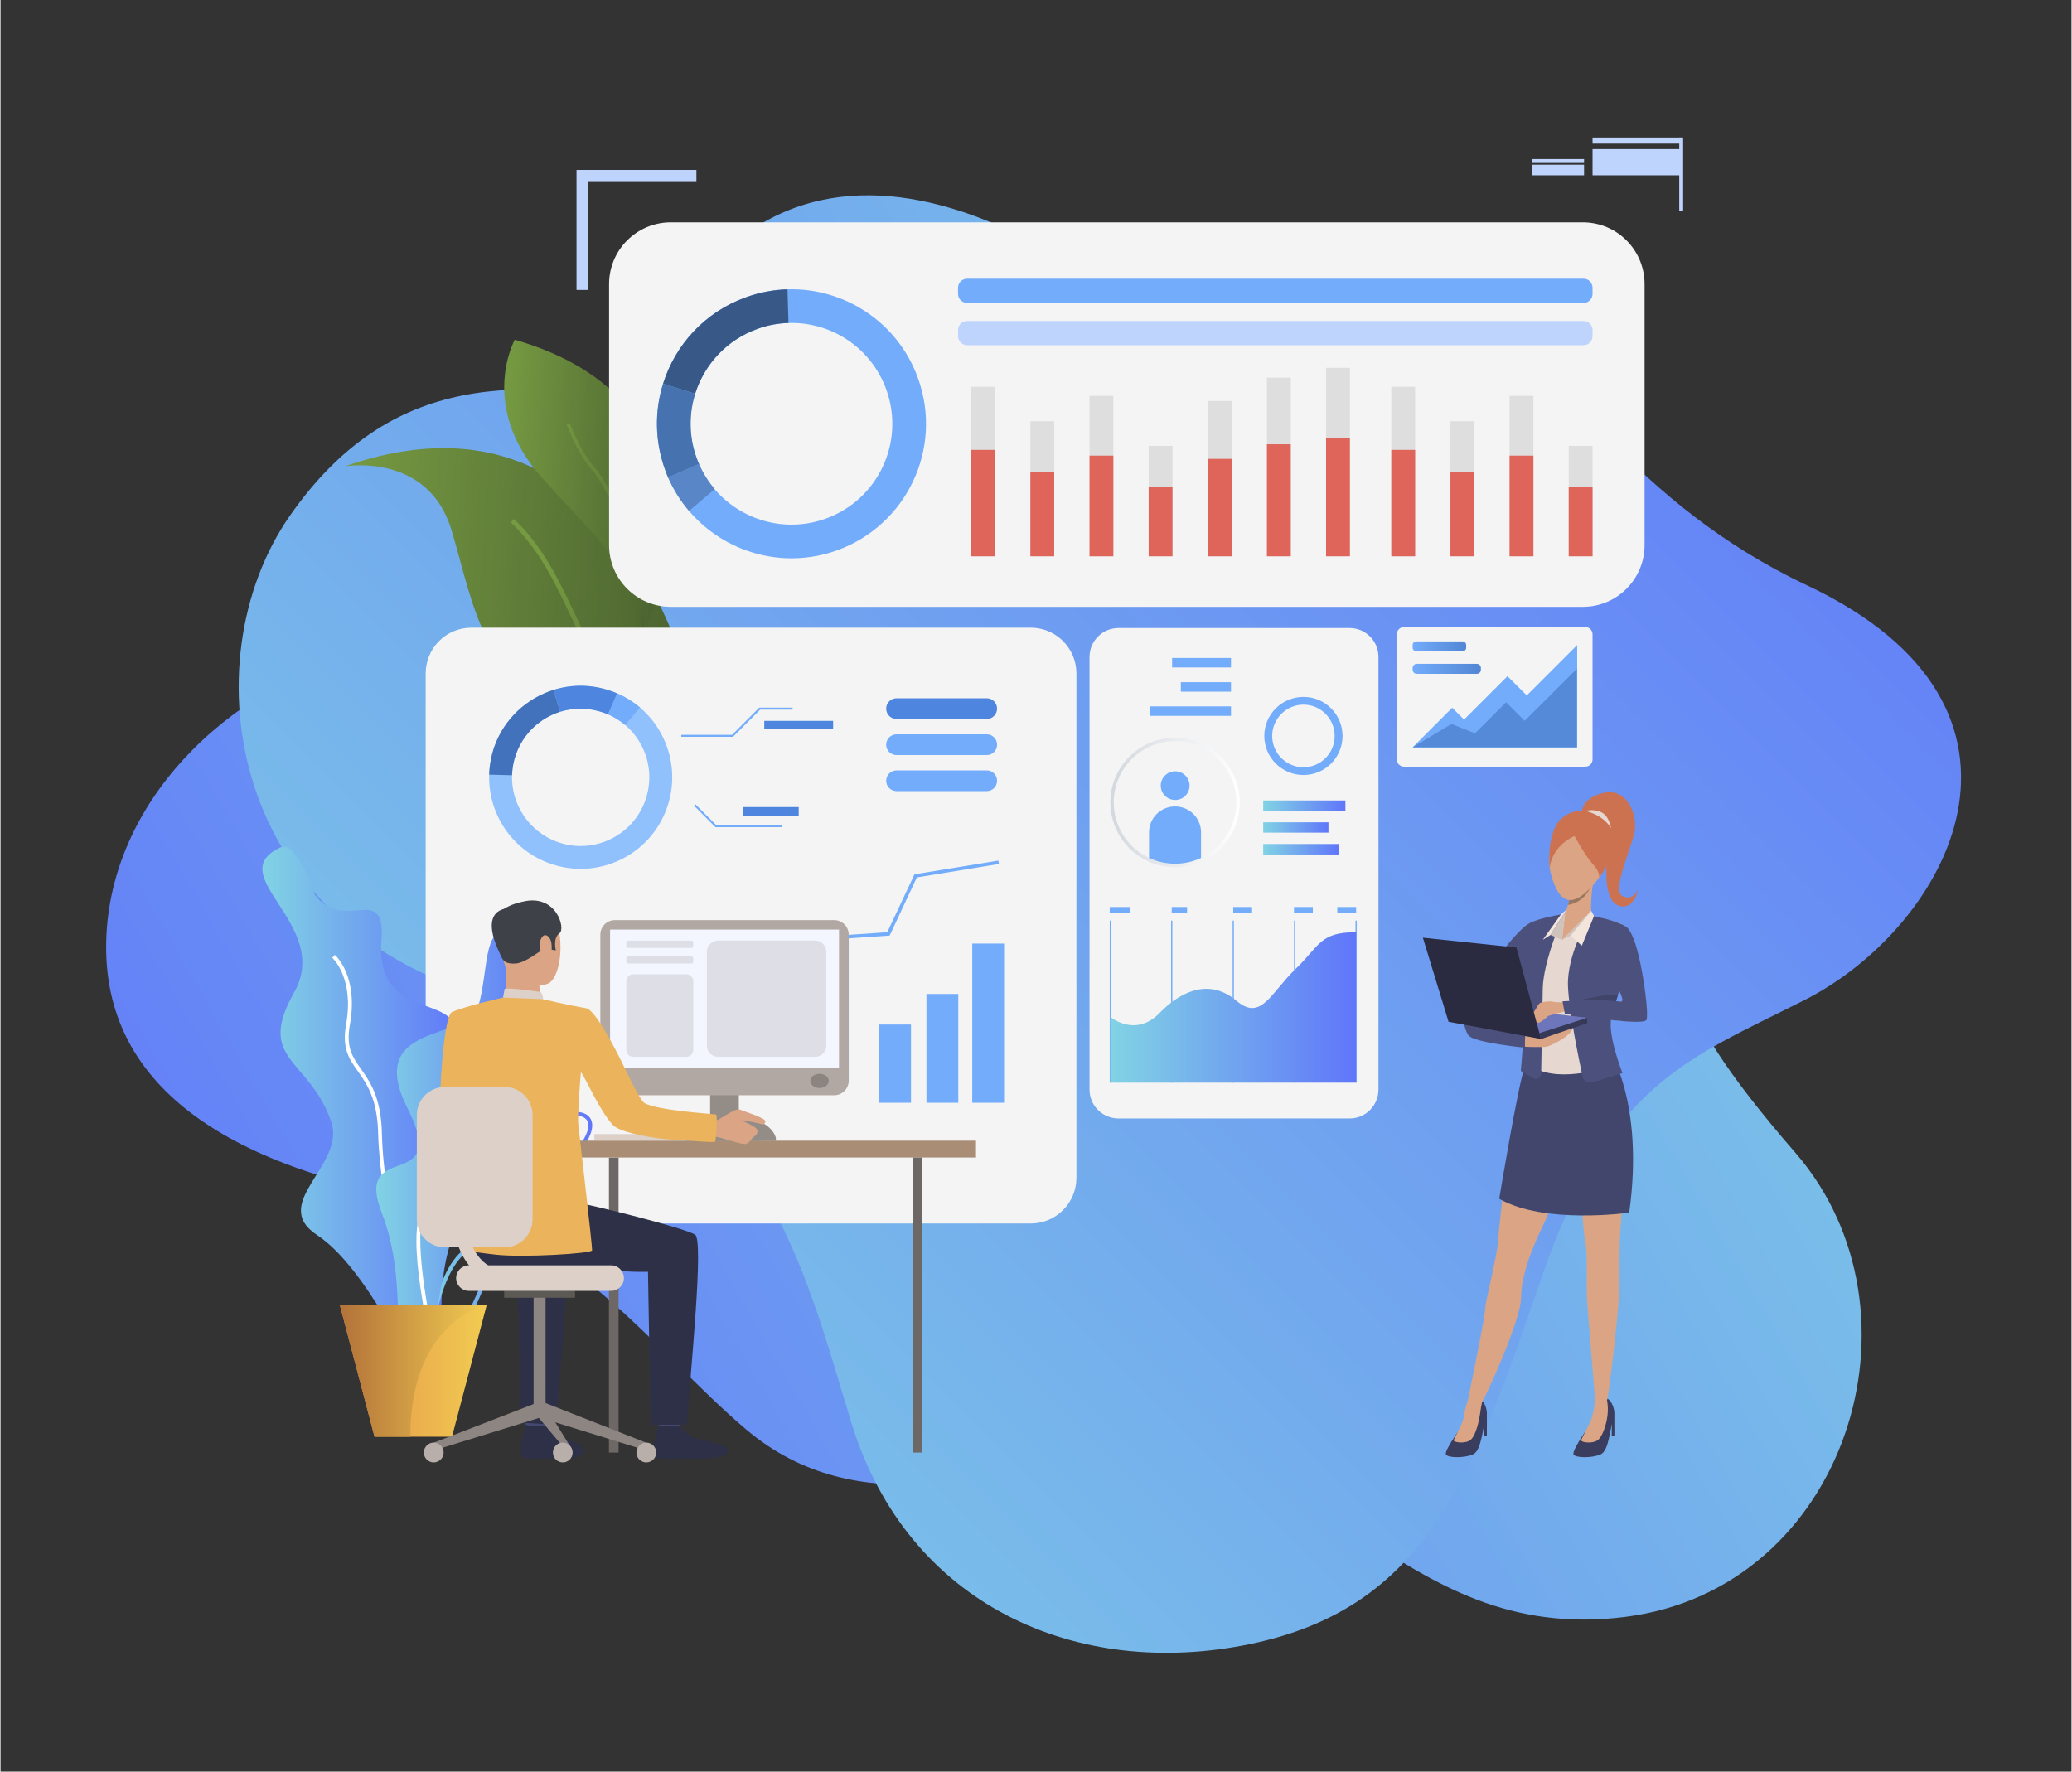 <svg version="1.2" xmlns="http://www.w3.org/2000/svg" viewBox="0 0 1660 1420" width="800" height="684">
	<rect x="0" y="0" width="1660" height="1420" fill="#333333" stroke="none"/>
	<title>5889553_1317-ai</title>
	<defs>
		<linearGradient id="g1" x1="-349.5" y1="546.1" x2="1200.2" y2="-348.6" gradientUnits="userSpaceOnUse">
			<stop offset="0" stop-color="#6076fa"/>
			<stop offset="1" stop-color="#81d3e4"/>
		</linearGradient>
		<linearGradient id="g2" x1="-270.8" y1="863" x2="990.3" y2="-398" gradientUnits="userSpaceOnUse">
			<stop offset="0" stop-color="#81d3e4"/>
			<stop offset="1" stop-color="#6076fa"/>
		</linearGradient>
		<linearGradient id="g3" x1="564.4" y1="370.3" x2="277" y2="354.8" gradientUnits="userSpaceOnUse">
			<stop offset=".005" stop-color="#4a612f"/>
			<stop offset="1" stop-color="#769a42"/>
		</linearGradient>
		<linearGradient id="g4" x1="-35.9" y1="1146.2" x2="-169.9" y2="994.5" gradientUnits="userSpaceOnUse">
			<stop offset=".005" stop-color="#4a612f"/>
			<stop offset="1" stop-color="#769a42"/>
		</linearGradient>
		<linearGradient id="g5" x1="541.7" y1="279.3" x2="405.7" y2="272" gradientUnits="userSpaceOnUse">
			<stop offset=".005" stop-color="#4a612f"/>
			<stop offset="1" stop-color="#769a42"/>
		</linearGradient>
		<linearGradient id="g6" x1="145.3" y1="720.3" x2="47.6" y2="547.3" gradientUnits="userSpaceOnUse">
			<stop offset=".005" stop-color="#4a612f"/>
			<stop offset="1" stop-color="#769a42"/>
		</linearGradient>
		<linearGradient id="g7" x1="875.9" y1="808.5" x2="431.6" y2="808.5" gradientUnits="userSpaceOnUse">
			<stop offset="0" stop-color="#eebe63"/>
			<stop offset="1" stop-color="#dc3b57"/>
		</linearGradient>
		<linearGradient id="g8" x1="875.9" y1="832.8" x2="431.6" y2="832.8" gradientUnits="userSpaceOnUse">
			<stop offset="0" stop-color="#eebe63"/>
			<stop offset="1" stop-color="#dc3b57"/>
		</linearGradient>
		<linearGradient id="g9" x1="875.9" y1="857.1" x2="431.6" y2="857.1" gradientUnits="userSpaceOnUse">
			<stop offset="0" stop-color="#eebe63"/>
			<stop offset="1" stop-color="#dc3b57"/>
		</linearGradient>
		<linearGradient id="g10" x1="209.9" y1="678.7" x2="371.3" y2="678.7" gradientUnits="userSpaceOnUse">
			<stop offset="0" stop-color="#81d3e4"/>
			<stop offset="1" stop-color="#6076fa"/>
		</linearGradient>
		<linearGradient id="g11" x1="328.3" y1="891.2" x2="474.3" y2="891.2" gradientUnits="userSpaceOnUse">
			<stop offset="0" stop-color="#81d3e4"/>
			<stop offset="1" stop-color="#6076fa"/>
		</linearGradient>
		<linearGradient id="g12" x1="340.8" y1="915.8" x2="450.4" y2="915.8" gradientUnits="userSpaceOnUse">
			<stop offset="0" stop-color="#81d3e4"/>
			<stop offset="1" stop-color="#6076fa"/>
		</linearGradient>
		<linearGradient id="g13" x1="301.2" y1="747.4" x2="428.8" y2="747.4" gradientUnits="userSpaceOnUse">
			<stop offset="0" stop-color="#81d3e4"/>
			<stop offset="1" stop-color="#6076fa"/>
		</linearGradient>
		<linearGradient id="g14" x1="272" y1="1046.1" x2="389.7" y2="1046.1" gradientUnits="userSpaceOnUse">
			<stop offset="0" stop-color="#e59148"/>
			<stop offset="1" stop-color="#f1cc52"/>
		</linearGradient>
		<linearGradient id="g15" x1="272" y1="1046.1" x2="389.7" y2="1046.1" gradientUnits="userSpaceOnUse">
			<stop offset="0" stop-color="#b37239"/>
			<stop offset="1" stop-color="#f1cc52"/>
		</linearGradient>
		<linearGradient id="g16" x1="889.6" y1="747.2" x2="1086.6" y2="747.2" gradientUnits="userSpaceOnUse">
			<stop offset="0" stop-color="#81d3e4"/>
			<stop offset="1" stop-color="#6076fa"/>
		</linearGradient>
		<linearGradient id="g17" x1="1012.1" y1="641.6" x2="1078" y2="641.6" gradientUnits="userSpaceOnUse">
			<stop offset="0" stop-color="#81d3e4"/>
			<stop offset="1" stop-color="#6076fa"/>
		</linearGradient>
		<linearGradient id="g18" x1="1012.1" y1="676.5" x2="1072.6" y2="676.5" gradientUnits="userSpaceOnUse">
			<stop offset="0" stop-color="#81d3e4"/>
			<stop offset="1" stop-color="#6076fa"/>
		</linearGradient>
		<linearGradient id="g19" x1="1012.1" y1="659.1" x2="1064.4" y2="659.1" gradientUnits="userSpaceOnUse">
			<stop offset="0" stop-color="#81d3e4"/>
			<stop offset="1" stop-color="#6076fa"/>
		</linearGradient>
		<linearGradient id="g20" x1="889.6" y1="591.3" x2="993.3" y2="591.3" gradientUnits="userSpaceOnUse">
			<stop offset="0" stop-color="#d3d8de"/>
			<stop offset="1" stop-color="#ffffff"/>
		</linearGradient>
		<linearGradient id="g21" x1="1131.9" y1="532.1" x2="1186.6" y2="532.1" gradientUnits="userSpaceOnUse">
			<stop offset="0" stop-color="#72acfb"/>
			<stop offset="1" stop-color="#5286d4"/>
		</linearGradient>
		<linearGradient id="g22" x1="1131.9" y1="514.1" x2="1174.8" y2="514.1" gradientUnits="userSpaceOnUse">
			<stop offset="0" stop-color="#72acfb"/>
			<stop offset="1" stop-color="#5286d4"/>
		</linearGradient>
	</defs>
	<style>
		.s0 { mix-blend-mode: multiply;fill: url(#g1) } 
		.s1 { mix-blend-mode: multiply;fill: url(#g2) } 
		.s2 { fill: url(#g3) } 
		.s3 { fill: url(#g4) } 
		.s4 { fill: url(#g5) } 
		.s5 { fill: url(#g6) } 
		.s6 { fill: #f4f4f4 } 
		.s7 { fill: #ffffff } 
		.s8 { fill: url(#g7) } 
		.s9 { fill: url(#g8) } 
		.s10 { fill: url(#g9) } 
		.s11 { fill: #90c1fc } 
		.s12 { fill: #4372bd } 
		.s13 { fill: #4e85de } 
		.s14 { fill: #72acfb } 
		.s15 { fill: url(#g10) } 
		.s16 { fill: url(#g11) } 
		.s17 { fill: url(#g12) } 
		.s18 { fill: url(#g13) } 
		.s19 { fill: url(#g14) } 
		.s20 { fill: url(#g15) } 
		.s21 { fill: #bfd4fc } 
		.s22 { fill: #dcd0c8 } 
		.s23 { fill: #6d6865 } 
		.s24 { fill: #c6bbb5 } 
		.s25 { fill: #948c87 } 
		.s26 { fill: #a98e75 } 
		.s27 { fill: #ebb35c } 
		.s28 { fill: #454971 } 
		.s29 { fill: #2e3048 } 
		.s30 { fill: #dba585 } 
		.s31 { fill: #3e4148 } 
		.s32 { fill: #363957 } 
		.s33 { fill: #8c8581 } 
		.s34 { fill: #5d5955 } 
		.s35 { fill: #b9afaa } 
		.s36 { fill: #b2a8a3 } 
		.s37 { fill: #f4f6ff } 
		.s38 { fill: #8c8480 } 
		.s39 { fill: #dedfe6 } 
		.s40 { fill: #385988 } 
		.s41 { fill: #4772b0 } 
		.s42 { fill: #5886c7 } 
		.s43 { fill: #dedede } 
		.s44 { fill: #df655a } 
		.s45 { fill: url(#g16) } 
		.s46 { fill: url(#g17) } 
		.s47 { fill: url(#g18) } 
		.s48 { fill: url(#g19) } 
		.s49 { fill: url(#g20) } 
		.s50 { fill: url(#g21) } 
		.s51 { fill: url(#g22) } 
		.s52 { fill: #558ad8 } 
		.s53 { fill: #3a3d5d } 
		.s54 { fill: #42466c } 
		.s55 { fill: #e6d8d1 } 
		.s56 { fill: #cd7250 } 
		.s57 { fill: #997761 } 
		.s58 { fill: #c8bcb6 } 
		.s59 { fill: #cfc3bc } 
		.s60 { fill: #4c507d } 
		.s61 { fill: #6d76ba } 
		.s62 { fill: #f3e4dc } 
		.s63 { fill: #2a2b41 } 
		.s64 { fill: #414469 } 
	</style>
	<g id="&lt;Layer&gt;">
		<path id="&lt;Path&gt;" class="s0" d="m328 960c130.6 24.7 193 120.9 269.6 185.7 90.2 76.3 199.9 34 293.6 20.6 168.5-24.2 225.8 153.3 411.2 129.7 177.4-22.5 246.6-244.7 136.3-372-110.3-127.3-106.7-165.7-81.3-255.7 25.4-90.1 70-258.6-107.6-273.8-152.6-13.1-240.9-51.2-308.1-117.5-67.2-66.3-314.6-248.8-430.1 28.4-55.1 132.5-88.4 179.2-212.3 213.1-124 34-210.6 127.6-214.5 233.5-3.6 100.4 68.6 175.1 243.2 208z"/>
		<path id="&lt;Path&gt;" class="s1" d="m887.2 263.7c-105.5 77-222.9 87.1-346.7 62.5-123.9-24.5-227.5-29-308.5 87.1-81.1 116.1-50.8 334.7 168.9 388.5 209.4 51.4 244.3 219.8 281.4 339.5 45 145.1 180.1 205.4 319.7 176.4 139.6-29.1 177.9-131.8 232-290.3 54-158.6 117.7-178.1 211.6-225.6 115-58 212.6-233.5 2.3-332.7-274.7-129.5-253.9-429.2-560.7-205.4z"/>
		<g id="&lt;Group&gt;">
			<g id="&lt;Group&gt;">
				<path id="&lt;Path&gt;" class="s2" d="m532.1 492.7c18.6 40.7 29.1 79.2 15.4 96.4q-1.2 1.5-2.7 2.8c-10.6 9.3-31.4 9.5-66.5-4.3-93.5-37-98-100.7-116.9-163-18.6-61.5-83.8-51.1-85.4-50.8 151.7-52.9 224.4 49.9 256.1 118.9z"/>
				<g id="&lt;Group&gt;">
					<path id="&lt;Path&gt;" class="s3" d="m547.5 589.1q-1.2 1.5-2.7 2.8c-17.6-10.6-51.2-33-67-58.2-7.5-11.9-13.8-25.2-20.5-39.4-12.6-26.7-25.6-54.4-48.4-75.6l2.6-2.7c23.2 21.7 36.4 49.7 49.2 76.7 6.6 14.1 12.8 27.3 20.2 39 15.5 24.6 49.4 47.1 66.6 57.4z"/>
				</g>
			</g>
			<g id="&lt;Group&gt;">
				<path id="&lt;Path&gt;" class="s4" d="m515.8 509.3c-1.1 2.7-1.8 4.3-1.9 4.4q-0.4-2.2-0.8-4.4c-12.5-63.9-29.2-70.6-79.2-126.5-51.2-57.2-21.7-110.5-21.7-110.5 171.3 49.5 115.3 208.4 103.6 237z"/>
				<g id="&lt;Group&gt;">
					<path id="&lt;Path&gt;" class="s5" d="m515.8 509.3c-1.1 2.7-1.8 4.3-1.9 4.4q-0.4-2.2-0.8-4.4c5.5-55.2-27.8-120.1-38.3-131.7-10.8-12.1-17.5-28.6-20-34.9-0.5-1-0.9-2-1-2.2l2.4-1.4c0.2 0.4 0.5 1.1 1.1 2.6 2.5 6.1 9.1 22.3 19.6 34 13.3 14.8 44 79.9 38.9 133.6z"/>
				</g>
			</g>
			<path id="&lt;Path&gt;" class="s6" d="m1268.3 486.4h-731c-27.4 0-49.5-22.2-49.5-49.5v-209.2c0-27.3 22.1-49.5 49.5-49.5h731c27.4 0 49.5 22.2 49.5 49.5v209.2c0 27.3-22.1 49.5-49.5 49.5z"/>
			<path id="&lt;Path&gt;" class="s7" d="m842.4 857.1h-311.2v-10.5h311.2z"/>
			<path id="&lt;Path&gt;" class="s8" d="m762.4 808.5h-231.2v-10.4h231.2z"/>
			<path id="&lt;Path&gt;" class="s9" d="m781 832.8h-249.8v-10.4h249.8z"/>
			<path id="&lt;Path&gt;" class="s10" d="m693.3 857.1h-162.1v-10.5h162.1z"/>
			<g id="&lt;Group&gt;">
				<path id="&lt;Path&gt;" class="s6" d="m825.7 980.7h-448.2c-20.3 0-36.7-16.4-36.7-36.7v-404.2c0-20.3 16.4-36.7 36.7-36.7h448.2c20.3 0 36.7 16.4 36.7 36.7v404.2c0 20.3-16.4 36.7-36.7 36.7z"/>
				<g id="&lt;Group&gt;">
					<g id="&lt;Group&gt;">
						<path id="&lt;Compound Path&gt;" fill-rule="evenodd" class="s11" d="m440.3 692.1c-30.7-10.9-49.6-40.3-48.6-71.2 0.2-7.5 1.6-15.1 4.2-22.6 8.1-22.5 26.1-38.6 47.3-45.3 14.7-4.6 30.9-4.6 46.5 1q2.4 0.8 4.6 1.8c6.8 2.9 12.9 6.8 18.3 11.3 22.5 19.2 32.1 51.1 21.5 80.7-13.6 38.1-55.6 58-93.8 44.3zm76.5-50.5c8-22.2 0.8-46.1-16.1-60.5-4.1-3.4-8.6-6.3-13.7-8.5q-1.7-0.7-3.4-1.3c-11.8-4.2-24-4.2-35-0.8-15.9 5-29.3 17.1-35.4 34-2 5.6-3 11.3-3.2 16.9-0.7 23.2 13.5 45.2 36.5 53.5 28.6 10.2 60.1-4.7 70.3-33.3z"/>
					</g>
					<g id="&lt;Group&gt;">
						<path id="&lt;Path&gt;" class="s12" d="m448.6 570.5l-5.4-17.5c-21.2 6.7-39.2 22.8-47.3 45.3-2.6 7.5-4 15.1-4.2 22.6l18.3 0.5c0.2-5.6 1.2-11.3 3.2-16.9 6.1-16.9 19.5-29 35.4-34z"/>
					</g>
					<g id="&lt;Group&gt;">
						<path id="&lt;Path&gt;" class="s13" d="m487 572.6l7.3-16.8q-2.2-1-4.6-1.8c-15.6-5.6-31.8-5.6-46.5-1l5.4 17.5c11-3.4 23.2-3.4 35 0.8q1.7 0.6 3.4 1.3z"/>
					</g>
					<g id="&lt;Group&gt;">
						<path id="&lt;Path&gt;" class="s14" d="m512.6 567.1c-5.4-4.5-11.5-8.4-18.3-11.3l-7.3 16.8c5.1 2.2 9.6 5.1 13.7 8.5z"/>
					</g>
				</g>
				<g id="&lt;Group&gt;">
					<path id="&lt;Path&gt;" class="s14" d="m767.7 796.7h-25.5v87.2h25.5z"/>
				</g>
				<g id="&lt;Group&gt;">
					<path id="&lt;Path&gt;" class="s14" d="m729.8 821.2h-25.5v62.7h25.5z"/>
				</g>
				<g id="&lt;Group&gt;">
					<path id="&lt;Path&gt;" class="s14" d="m804.4 756.3h-25.5v127.6h25.5z"/>
				</g>
				<g id="&lt;Group&gt;">
					<path id="&lt;Path&gt;" class="s14" d="m800.3 692.5l-0.5-2.7-67.2 11-21.8 46.4-72.4 4.9-23.5 34.7-55.4-1.4v2.8l56.9 1.4 23.5-34.8 72.8-4.9 21.8-46.6z"/>
				</g>
				<path id="&lt;Path&gt;" class="s13" d="m718.2 576.3h72.4c4.5 0 8.2-3.7 8.2-8.3 0-4.6-3.7-8.3-8.2-8.3h-72.4c-4.6 0-8.3 3.7-8.3 8.3 0 4.6 3.7 8.3 8.3 8.3z"/>
				<path id="&lt;Path&gt;" class="s14" d="m718.2 605.2h72.4c4.5 0 8.2-3.7 8.2-8.3 0-4.6-3.7-8.3-8.2-8.3h-72.4c-4.6 0-8.3 3.7-8.3 8.3 0 4.6 3.7 8.3 8.3 8.3z"/>
				<path id="&lt;Path&gt;" class="s14" d="m718.2 634.1h72.4c4.5 0 8.2-3.7 8.2-8.3 0-4.6-3.7-8.3-8.2-8.3h-72.4c-4.6 0-8.3 3.7-8.3 8.3 0 4.6 3.7 8.3 8.3 8.3z"/>
				<g id="&lt;Group&gt;">
					<path id="&lt;Path&gt;" class="s14" d="m587.1 590.6h-41.4v-1.6h40.7l21.8-21.8h26.7v1.6h-26z"/>
				</g>
				<g id="&lt;Group&gt;">
					<path id="&lt;Path&gt;" class="s14" d="m626.3 663h-53.3l-17.2-17.3 1.1-1.1 16.8 16.8h52.6z"/>
				</g>
				<path id="&lt;Path&gt;" class="s13" d="m667.4 584.5h-55.2v-6.7h55.2z"/>
				<path id="&lt;Path&gt;" class="s13" d="m639.8 653.7h-44.5v-6.8h44.5z"/>
			</g>
			<g id="&lt;Group&gt;">
				<path id="&lt;Path&gt;" class="s15" d="m224 679.4c13.9-6.7 27.8 37.6 27.8 37.6 23.6 31.3 56.7-10.3 53.5 36.4-5.7 81.8 94.1 25.7 48.1 111.1-46.1 85.4 40.6 48.3 12 117.1-28.6 68.9 8.5 151-34.6 117.2 0 0-37.9-83.1-77-108.8-39-25.7 23.5-56.2 11.2-91.2-17.7-50.7-60.5-48.7-29.7-103.2 30.9-54.5-58.6-93.6-11.3-116.2z"/>
				<g id="&lt;Group&gt;">
					<path id="&lt;Path&gt;" class="s7" d="m344.5 1067.5c-18.7-13.1-40.5-104.5-41.8-159-0.7-27.9-9-39.5-16.2-49.8-7-9.8-13-18.2-9.5-37.7 6.7-37.1-10.9-53.2-11.1-53.3l2.1-2.3c0.8 0.7 19.1 17.2 12 56.2-3.2 18.1 2.2 25.7 9 35.3 7.1 10.1 16.1 22.7 16.7 51.5 1.4 58.5 23.8 144.8 40.5 156.6z"/>
				</g>
				<g id="&lt;Group&gt;">
					<path id="&lt;Compound Path&gt;" fill-rule="evenodd" class="s16" d="m351.4 1074.3q-3.6 0-7.9-0.8c-7.1-1.5-11.9-5.3-14-11.3-5-14.4 6.7-37.8 16.1-49 0.2-0.2 16-19.6 14.3-46.4-0.3-4.5-0.7-8.6-1.1-12.3-1.2-10.6-2.1-18.3 2.5-23.4 4-4.5 11.7-6.5 25.9-6.6 24.8-0.1 34.6-10.3 42.5-18.6 3.4-3.5 6.5-6.8 10.4-8.9 12.4-6.8 25.5-7.8 31.2-2.4 2.7 2.6 4.9 7.6 0.5 16.9-4.1 8.6-9.4 14-13.7 18.3-5.7 5.9-9.5 9.7-7.5 17.4 0.4 1.8 1 3.7 1.5 5.5 3.8 13.1 8.2 27.9-14.2 38-4.8 2.1-9.1 3.8-12.9 5.3-15.7 6.2-25.1 9.9-35.8 32.4-2.1 4.3-3.9 8.5-5.6 12.5-8.4 19-14.8 33.4-32.2 33.4zm90.2-174.6c-3.5 1.8-6.3 4.9-9.6 8.3-8.3 8.7-18.7 19.5-44.8 19.6-13 0.1-20.3 1.8-23.6 5.5-3.7 4.1-2.9 11.2-1.8 21 0.4 3.8 0.9 8 1.2 12.5 1.8 28.1-14.3 47.7-15 48.5-9.4 11.2-20 33.4-15.6 46.1 1.8 4.9 5.7 8 11.8 9.2 21.1 4.3 26.9-8.9 36.5-30.8 1.8-4 3.6-8.1 5.7-12.5 11.2-23.6 21.6-27.7 37.4-33.9 3.8-1.5 8.1-3.2 12.8-5.3 20-9 16.4-21.3 12.5-34.3-0.5-1.9-1-3.8-1.5-5.6-2.4-9.4 2.3-14.2 8.3-20.3 4.3-4.4 9.2-9.4 13.1-17.5 2-4.2 3.7-10 0.1-13.4-4.6-4.4-16.5-3.2-27.5 2.9z"/>
				</g>
				<g id="&lt;Group&gt;">
					<path id="&lt;Path&gt;" class="s17" d="m343.9 1092.1l-3.1-0.1c0.1-2.9 4-71.2 31.4-91.1 30.1-22 39.6-45.5 44.1-61.3 5.3-18.6 32.4-23.6 33.5-23.8l0.6 3c-0.3 0.1-26.4 4.9-31.1 21.6-4.7 16.3-14.4 40.5-45.2 62.9-26.3 19.2-30.2 88.1-30.2 88.8z"/>
				</g>
				<path id="&lt;Path&gt;" class="s18" d="m406.5 748.2c-19.4-6.7-15.4 30.9-23.6 58.7-8.3 27.7-91.6 12.1-56.6 81.6 35 69.6-44.2 23.3-20.6 84 23.7 60.6 2.1 125.5 27.8 109 25.7-16.5 14.4-92.9 41.2-102 26.7-9.1 31.1-19.7 4.6-44.3-26.5-24.7 69.4-49.2 45.7-99.1-23.6-49.8 4-80.2-18.5-87.9z"/>
				<g id="&lt;Group&gt;">
					<path id="&lt;Path&gt;" class="s7" d="m345.4 1078.6c-2.4-10.4-23.3-101.8-3.8-112.8 17.2-9.8 16.8-47.7 14.1-83.4-2.4-31.7 38.3-46.5 40-47.1l1 2.9c-0.4 0.1-40.1 14.6-38 43.9 2.8 36.8 3.1 75.8-15.6 86.3-14.8 8.4-1.2 81.9 5.3 109.5z"/>
				</g>
				<path id="&lt;Path&gt;" class="s19" d="m389.7 1046.1l-27.8 105.5h-62.1l-27.8-105.5z"/>
				<path id="&lt;Path&gt;" class="s20" d="m389.7 1046.1c0 0-61.2 11.5-61.2 105.5h-28.7l-27.8-105.5z"/>
			</g>
			<g id="&lt;Group&gt;">
				<path id="&lt;Path&gt;" class="s21" d="m557.8 136.2v9h-87.2v87.2h-8.9v-96.2z"/>
			</g>
			<path id="&lt;Path&gt;" class="s21" d="m1347.1 115.1h-71v-4.9h71z"/>
			<path id="&lt;Path&gt;" class="s21" d="m1347.1 140.5h-71v-21h71z"/>
			<path id="&lt;Path&gt;" class="s21" d="m1269.3 130.6h-41.8v-3.1h41.8z"/>
			<path id="&lt;Path&gt;" class="s21" d="m1269.3 140.5h-41.8v-8.5h41.8z"/>
			<path id="&lt;Path&gt;" class="s21" d="m1348.7 110.2h-3.1v58.6h3.1z"/>
			<g id="&lt;Group&gt;">
				<g id="&lt;Group&gt;">
					<path id="&lt;Path&gt;" class="s22" d="m563.6 909h-87.6v5.2h87.6z"/>
				</g>
				<g id="&lt;Group&gt;">
					<path id="&lt;Path&gt;" class="s23" d="m487.7 1164.3h7.7v-236.5h-7.7z"/>
				</g>
				<g id="&lt;Group&gt;">
					<path id="&lt;Path&gt;" class="s24" d="m610.8 907.6h-60.9v7.4h60.9z"/>
				</g>
				<g id="&lt;Group&gt;">
					<path id="&lt;Path&gt;" class="s25" d="m591.8 914.2h-23v-70h23z"/>
				</g>
				<g id="&lt;Group&gt;">
					<path id="&lt;Path&gt;" class="s26" d="m781.9 927.8h-337.3v-13.5h337.3z"/>
				</g>
				<g id="&lt;Group&gt;">
					<path id="&lt;Path&gt;" class="s27" d="m379.8 832.9c0 0-3.7 51.8 6.4 58 6.4 3.9 31.6 16.9 30.9 19.4-0.8 2.4-14.3 21.8-14.3 21.8 0 0-48.5-31.9-50.1-42-1.5-9.8 2.4-75.7 9.1-78.8 5-2.3 7.6-0.4 13.9 4.3 8.9 6.6 4.1 17.3 4.1 17.3z"/>
				</g>
				<g id="&lt;Group&gt;">
					<g id="&lt;Group&gt;">
						<g id="&lt;Group&gt;">
							<path id="&lt;Path&gt;" class="s28" d="m439.5 1132c0 0-1.5 10.4-1.7 12-0.2 1.6-16.8-0.9-16.8-0.9l-1.3-12.5c0 0 17.7-0.1 19.8 1.4z"/>
						</g>
					</g>
				</g>
				<g id="&lt;Group&gt;">
					<g id="&lt;Group&gt;">
						<g id="&lt;Group&gt;">
							<path id="&lt;Path&gt;" class="s29" d="m438 1142.7c0 0 5.2 6.3 10.3 9 5.1 2.8 13.1 3.9 16.1 6.7 2.2 2.1 7.9 10.9-13.2 10.7-21.1-0.1-31.3 1.3-33.6-2.1-2.2-3.4 3.3-25 3.3-25 0 0 5 1.8 17.1 0.7z"/>
						</g>
					</g>
				</g>
				<g id="&lt;Group&gt;">
					<g id="&lt;Group&gt;">
						<g id="&lt;Group&gt;">
							<path id="&lt;Path&gt;" class="s28" d="m545.8 1132.1c0 0-1.5 10.4-1.7 12-0.2 1.6-16.8-0.9-16.8-0.9l-1.3-12.5c0 0 17.7-0.1 19.8 1.4z"/>
						</g>
					</g>
				</g>
				<g id="&lt;Group&gt;">
					<g id="&lt;Group&gt;">
						<g id="&lt;Group&gt;">
							<path id="&lt;Path&gt;" class="s29" d="m544.3 1142.8c0 0 5.2 6.3 10.3 9 5.1 2.8 23.8 5 26.8 7.9 2.2 2 5.8 10.3-23.9 9.5-21.1-0.5-31.3 1.3-33.6-2.1-2.2-3.4 3.3-25 3.3-25 0 0 4.7 1.9 17.1 0.7z"/>
						</g>
					</g>
				</g>
				<g id="&lt;Group&gt;">
					<g id="&lt;Group&gt;">
						<g id="&lt;Group&gt;">
							<path id="&lt;Path&gt;" class="s29" d="m386 951.1c0 0 60.3 10.2 73.9 12.4 13.6 2.1 87.5 20.5 96.8 26.1 7.3 4.4-3.9 111.5-6.5 152.4h-29.1l-2.1-122.6c-34.9 0.9-59.9-8.1-85.3-4.3-25.4 3.9-46.6 9.4-62.8-12.3 0 0-0.6-46.9 15.1-51.7z"/>
						</g>
					</g>
				</g>
				<g id="&lt;Group&gt;">
					<g id="&lt;Group&gt;">
						<g id="&lt;Group&gt;">
							<path id="&lt;Path&gt;" class="s29" d="m445.4 1142.1l-28.3-1.8-2.8-120.9c-15 0.4-20.2-0.6-32.3-2l-22.9-53.2c20 4 84.3 20.2 92.9 25.4 7.4 4.4-3.9 111.6-6.6 152.5z"/>
						</g>
					</g>
				</g>
				<g id="&lt;Group&gt;">
					<g id="&lt;Group&gt;">
						<g id="&lt;Group&gt;">
							<path id="&lt;Path&gt;" class="s30" d="m413.8 725c0 0 22.1-6.1 30.5 11.1 8.4 17.1 4.6 49.7-6.5 52.7-11.2 3.1-27.2-0.4-31.8-11.1-4.7-10.7-8.3-25.9-7.2-35.7 1.1-9.8 9.1-14.6 15-17z"/>
						</g>
					</g>
				</g>
				<g id="&lt;Group&gt;">
					<g id="&lt;Group&gt;">
						<g id="&lt;Group&gt;">
							<path id="&lt;Path&gt;" class="s30" d="m432 785.4c0 0-0.3 13.1 1.2 15.9 1.4 2.7-30.8 2-30.8 2 0 0 5.1-15.6 2.2-29-2.9-13.2 27.4 11.1 27.4 11.1z"/>
						</g>
					</g>
				</g>
				<g id="&lt;Group&gt;">
					<g id="&lt;Group&gt;">
						<g id="&lt;Group&gt;">
							<path id="&lt;Path&gt;" class="s31" d="m402.9 769.4c0 0 1.7 3.5 10 2.9 8.4-0.6 19.4-10.6 22.9-11.5 3.5-0.9 3.8-2.9 3.8-2.9l1.8 3.3 3.7 0.5c0 0-2.5-10 2.9-13.6 5.3-3.6-2.5-32.2-29.7-25.3 0 0-20.7 3.8-21 15.4-0.3 11.6 1.5 25 5.6 31.2z"/>
						</g>
					</g>
				</g>
				<g id="&lt;Group&gt;">
					<g id="&lt;Group&gt;">
						<g id="&lt;Group&gt;">
							<path id="&lt;Path&gt;" class="s22" d="m434.9 800.9c0 0-0.1-5.3-2.5-5.8-2.4-0.5-25.4-3.7-28.3-2.5l-1.3 7c0 0 5.7 3.5 32.1 1.3z"/>
						</g>
					</g>
				</g>
				<g id="&lt;Group&gt;">
					<g id="&lt;Group&gt;">
						<g id="&lt;Group&gt;">
							<path id="&lt;Path&gt;" class="s30" d="m441.5 755.5c-0.6-4.4-5.6-9.4-8.4-2.6-2.8 6.8 1.9 16.7 5.1 16.1 3.2-0.5 4.2-7.6 3.3-13.5z"/>
						</g>
					</g>
				</g>
				<g id="&lt;Group&gt;">
					<g id="&lt;Group&gt;">
						<g id="&lt;Group&gt;">
							<path id="&lt;Path&gt;" class="s32" d="m530.9 863.7q0 0 0 0 0.2 0.1 0 0z"/>
						</g>
					</g>
				</g>
				<g id="&lt;Group&gt;">
					<g id="&lt;Group&gt;">
						<g id="&lt;Group&gt;">
							<path id="&lt;Path&gt;" class="s31" d="m407.3 728.1c0 0-27-1.2-4.7 40.8z"/>
						</g>
					</g>
				</g>
				<g id="&lt;Group&gt;">
					<g id="&lt;Group&gt;">
						<path id="&lt;Path&gt;" class="s33" d="m347.2 1156.4l2 5.6 84.8-26.2-4.1-11.4z"/>
					</g>
				</g>
				<g id="&lt;Group&gt;">
					<g id="&lt;Group&gt;">
						<path id="&lt;Path&gt;" class="s33" d="m436.9 1131.8h-9.6v-92.2h9.6z"/>
					</g>
				</g>
				<g id="&lt;Group&gt;">
					<g id="&lt;Group&gt;">
						<path id="&lt;Path&gt;" class="s34" d="m460.5 1040.2h-56.8v-5.5h56.8z"/>
					</g>
				</g>
				<g id="&lt;Group&gt;">
					<g id="&lt;Group&gt;">
						<path id="&lt;Path&gt;" class="s33" d="m517.6 1156.4l-2 5.6-84.7-26.2 3.7-12.1z"/>
					</g>
				</g>
				<g id="&lt;Group&gt;">
					<g id="&lt;Group&gt;">
						<path id="&lt;Path&gt;" class="s33" d="m457.9 1161.4v6.6l-27-32.2 3.7-12.1z"/>
					</g>
				</g>
				<g id="&lt;Group&gt;">
					<g id="&lt;Group&gt;">
						<path id="&lt;Path&gt;" class="s35" d="m525.6 1164.3c0 4.3-3.6 7.9-8 7.9-4.3 0-7.9-3.6-7.9-7.9 0-4.4 3.6-8 7.9-8 4.4 0 8 3.6 8 8z"/>
					</g>
				</g>
				<g id="&lt;Group&gt;">
					<g id="&lt;Group&gt;">
						<path id="&lt;Path&gt;" class="s35" d="m458.6 1164.3c0 4.3-3.5 7.9-7.9 7.9-4.4 0-7.9-3.6-7.9-7.9 0-4.4 3.5-8 7.9-8 4.4 0 7.9 3.6 7.9 8z"/>
					</g>
				</g>
				<g id="&lt;Group&gt;">
					<g id="&lt;Group&gt;">
						<path id="&lt;Path&gt;" class="s35" d="m355.2 1164.3c0 4.3-3.6 7.9-8 7.9-4.3 0-7.9-3.6-7.9-7.9 0-4.4 3.6-8 7.9-8 4.4 0 8 3.6 8 8z"/>
					</g>
				</g>
				<g id="&lt;Group&gt;">
					<path id="&lt;Path&gt;" class="s22" d="m489.4 1034.7h-114c-5.6 0-10.2-4.6-10.2-10.2 0-5.7 4.6-10.3 10.2-10.3h114c5.7 0 10.3 4.6 10.3 10.3 0 5.6-4.6 10.2-10.3 10.2z"/>
				</g>
				<g id="&lt;Group&gt;">
					<path id="&lt;Path&gt;" class="s23" d="m738.8 1164.3h-7.7v-236.5h7.7z"/>
				</g>
				<g id="&lt;Group&gt;">
					<path id="&lt;Path&gt;" class="s36" d="m668.2 877.9h-175.7c-6.5 0-11.7-5.2-11.7-11.7v-117c0-6.5 5.2-11.7 11.7-11.7h175.7c6.4 0 11.7 5.2 11.7 11.7v117c0 6.5-5.3 11.7-11.7 11.7z"/>
				</g>
				<g id="&lt;Group&gt;">
					<path id="&lt;Path&gt;" class="s37" d="m672.1 855.9h-183.5v-110.8h183.5z"/>
				</g>
				<g id="&lt;Group&gt;">
					<path id="&lt;Path&gt;" class="s38" d="m663.9 866.4c0 3.1-3.3 5.7-7.4 5.7-4.1 0-7.4-2.6-7.4-5.7 0-3.2 3.3-5.7 7.4-5.7 4.1 0 7.4 2.5 7.4 5.7z"/>
				</g>
				<g id="&lt;Group&gt;">
					<path id="&lt;Path&gt;" class="s25" d="m621.5 914.5v-2.5c0 0-3.5-15.5-28.3-15.5-24.9 0-24.4 18-24.4 18z"/>
				</g>
				<g id="&lt;Group&gt;">
					<g id="&lt;Group&gt;">
						<path id="&lt;Path&gt;" class="s30" d="m568.5 898.8c0 0 5.4-0.4 7.4-1.6 2-1.2 13.8-9.2 16.6-7.9 2.8 1.3 21.3 6.9 20.6 9.6-0.6 2.7-2.3 2.5-3.6 2-1.3-0.5-14.8-3.3-16-2.8 0 0 13.2 4.8 13.3 8.3 0 3.5-2.8 4.4-4 5.7-1.3 1.3-2.8 4.6-6.2 4.9-3.4 0.2-20-5.6-23.4-5.8-3.4-0.3-9.7 0.2-10.2-0.4-0.4-0.5 5.5-12 5.5-12z"/>
					</g>
				</g>
				<g id="&lt;Group&gt;">
					<g id="&lt;Group&gt;">
						<g id="&lt;Group&gt;">
							<path id="&lt;Path&gt;" class="s27" d="m470.2 808.3c-17.2-3-35.3-7.4-35.3-7.4l-32.1-1.3c0 0-29.4 6.5-41 11.7-1.1 0.5-1.1 26.3-4.1 33l9.6 20.3c0 0 5.5 40.1 6.7 58 0.5 8.2-1.5 79.2-1.5 79.2 0 0 2.9 1.5 24.8 3.9 21.8 2.4 76.5-0.9 76.9-3.5 0.3-2.6-10.6-96.2-11.1-101.1-0.8-7.4 2.1-41.8 2.1-41.8 4.2 5.5 14.7 30.5 25.6 42.4 6.5 7 38.4 11.3 44.4 11.5 13.1 0.5 37 3.1 37.7 1.8 0.5-0.8 2.1-21.2 0.6-21.7-1.4-0.4-45.7-3-57.1-9-4.1-2.2-16.6-29.3-16.6-29.3 0 0-20.1-42.4-29.6-46.7z"/>
						</g>
					</g>
				</g>
				<g id="&lt;Group&gt;">
					<path id="&lt;Path&gt;" class="s22" d="m404 999.8h-47.8c-12.4 0-22.5-10.1-22.5-22.6v-83.4c0-12.5 10.1-22.6 22.6-22.6h47.7c12.4 0 22.5 10.1 22.5 22.6v83.4c0 12.5-10.1 22.6-22.5 22.6z"/>
				</g>
				<g id="&lt;Group&gt;">
					<path id="&lt;Path&gt;" class="s22" d="m410.1 1029.6c-13.7 0-24.8-4.6-33-13.6-18.6-20.5-15.2-56.5-15.1-58 0.3-2.9 2.8-5 5.7-4.7 2.8 0.3 4.9 2.8 4.6 5.7 0 0.4-3 33 12.5 50.1 6.2 6.9 14.5 10.2 25.3 10.2 2.8 0 5.1 2.3 5.1 5.2 0 2.8-2.3 5.1-5.1 5.1z"/>
				</g>
				<g id="&lt;Group&gt;">
					<g id="&lt;Group&gt;">
						<g id="&lt;Group&gt;">
							<path id="&lt;Path&gt;" class="s39" d="m553.7 759.8h-50.4c-1 0-1.7-0.8-1.7-1.7v-2.5c0-0.9 0.7-1.7 1.7-1.7h50.4c0.9 0 1.6 0.8 1.6 1.7v2.5c0 0.9-0.7 1.7-1.6 1.7z"/>
						</g>
					</g>
				</g>
				<g id="&lt;Group&gt;">
					<g id="&lt;Group&gt;">
						<g id="&lt;Group&gt;">
							<path id="&lt;Path&gt;" class="s39" d="m553.7 772.3h-50.4c-1 0-1.7-0.7-1.7-1.6v-2.5c0-1 0.7-1.7 1.7-1.7h50.4c0.9 0 1.6 0.7 1.6 1.7v2.5c0 0.9-0.7 1.6-1.6 1.6z"/>
						</g>
					</g>
				</g>
				<g id="&lt;Group&gt;">
					<g id="&lt;Group&gt;">
						<g id="&lt;Group&gt;">
							<path id="&lt;Path&gt;" class="s39" d="m549.7 847.1h-42.5c-3.1 0-5.6-2.5-5.6-5.6v-55c0-3.1 2.5-5.6 5.6-5.6h42.5c3.1 0 5.6 2.5 5.6 5.6v55c0 3.1-2.5 5.6-5.6 5.6z"/>
						</g>
					</g>
				</g>
				<g id="&lt;Group&gt;">
					<g id="&lt;Group&gt;">
						<g id="&lt;Group&gt;">
							<path id="&lt;Path&gt;" class="s39" d="m653 847.1h-77.9c-4.9 0-8.9-4-8.9-8.9v-75.4c0-4.9 4-8.9 8.9-8.9h77.9c4.9 0 8.9 4 8.9 8.9v75.4c0 4.9-4 8.9-8.9 8.9z"/>
						</g>
					</g>
				</g>
			</g>
			<g id="&lt;Group&gt;">
				<g id="&lt;Group&gt;">
					<g id="&lt;Group&gt;">
						<path id="&lt;Compound Path&gt;" fill-rule="evenodd" class="s14" d="m670.3 441.2c-43.4 15.5-90.2 1.5-118.4-31.7-6.8-7.9-12.4-16.9-16.8-26.8q-1.4-3.3-2.6-6.7c-8.2-23-8.2-46.9-1.4-68.5 9.7-31.1 33.5-57.5 66.6-69.3 10.9-3.9 22.1-6 33.1-6.3 45.4-1.4 88.6 26.3 104.7 71.5 20.1 56-9.1 117.7-65.2 137.8zm39.8-128.7c-12.1-33.9-44.4-54.7-78.5-53.6-8.3 0.2-16.6 1.7-24.8 4.7-24.8 8.9-42.6 28.6-50 52-5 16.2-5.1 34.1 1.1 51.3q0.9 2.6 2 5c3.2 7.5 7.5 14.2 12.5 20.2 21.2 24.8 56.3 35.3 88.8 23.7 42.1-15 63.9-61.3 48.9-103.3z"/>
					</g>
				</g>
				<g id="&lt;Group&gt;">
					<g id="&lt;Group&gt;">
						<path id="&lt;Path&gt;" class="s40" d="m556.8 315.6l-25.7-8.1c9.7-31.1 33.5-57.5 66.6-69.3 10.9-3.9 22.1-6 33.1-6.3l0.8 27c-8.3 0.2-16.6 1.7-24.8 4.7-24.8 8.9-42.6 28.6-50 52z"/>
					</g>
				</g>
				<g id="&lt;Group&gt;">
					<g id="&lt;Group&gt;">
						<path id="&lt;Path&gt;" class="s41" d="m559.9 371.9l-24.8 10.8q-1.4-3.3-2.6-6.7c-8.2-23-8.2-46.9-1.4-68.5l25.7 8.1c-5 16.2-5.1 34.1 1.1 51.3q0.9 2.6 2 5z"/>
					</g>
				</g>
				<g id="&lt;Group&gt;">
					<g id="&lt;Group&gt;">
						<path id="&lt;Path&gt;" class="s42" d="m551.9 409.5c-6.8-7.9-12.4-16.9-16.8-26.8l24.8-10.8c3.2 7.5 7.5 14.2 12.5 20.2z"/>
					</g>
				</g>
			</g>
			<g id="&lt;Group&gt;">
				<g id="&lt;Group&gt;">
					<g id="&lt;Group&gt;">
						<path id="&lt;Path&gt;" class="s43" d="m797.2 310h-19.1v135.9h19.1z"/>
					</g>
					<g id="&lt;Group&gt;">
						<path id="&lt;Path&gt;" class="s43" d="m844.6 337.6h-19.1v108.3h19.1z"/>
					</g>
					<g id="&lt;Group&gt;">
						<path id="&lt;Path&gt;" class="s43" d="m892 317.3h-19.1v128.6h19.1z"/>
					</g>
					<g id="&lt;Group&gt;">
						<path id="&lt;Path&gt;" class="s43" d="m939.4 357.4h-19.1v88.5h19.1z"/>
					</g>
					<g id="&lt;Group&gt;">
						<path id="&lt;Path&gt;" class="s43" d="m986.8 321.4h-19.1v124.5h19.1z"/>
					</g>
					<g id="&lt;Group&gt;">
						<path id="&lt;Path&gt;" class="s43" d="m1034.2 302.7h-19.1v143.2h19.1z"/>
					</g>
					<g id="&lt;Group&gt;">
						<path id="&lt;Path&gt;" class="s43" d="m1081.6 294.8h-19.1v151.1h19.1z"/>
					</g>
					<g id="&lt;Group&gt;">
						<path id="&lt;Path&gt;" class="s44" d="m797.2 360.6h-19.1v85.3h19.1z"/>
					</g>
					<g id="&lt;Group&gt;">
						<path id="&lt;Path&gt;" class="s44" d="m844.6 378h-19.1v67.9h19.1z"/>
					</g>
					<g id="&lt;Group&gt;">
						<path id="&lt;Path&gt;" class="s44" d="m892 365.2h-19.1v80.7h19.1z"/>
					</g>
					<g id="&lt;Group&gt;">
						<path id="&lt;Path&gt;" class="s44" d="m939.4 390.4h-19.1v55.5h19.1z"/>
					</g>
					<g id="&lt;Group&gt;">
						<path id="&lt;Path&gt;" class="s44" d="m986.8 367.8h-19.1v78.1h19.1z"/>
					</g>
					<g id="&lt;Group&gt;">
						<path id="&lt;Path&gt;" class="s44" d="m1034.2 356.1h-19.1v89.8h19.1z"/>
					</g>
					<g id="&lt;Group&gt;">
						<path id="&lt;Path&gt;" class="s44" d="m1081.6 351.1h-19.1v94.8h19.1z"/>
					</g>
				</g>
				<g id="&lt;Group&gt;">
					<path id="&lt;Path&gt;" class="s43" d="m1133.9 310h-19.1v135.9h19.1z"/>
				</g>
				<g id="&lt;Group&gt;">
					<path id="&lt;Path&gt;" class="s43" d="m1181.3 337.6h-19.1v108.3h19.1z"/>
				</g>
				<g id="&lt;Group&gt;">
					<path id="&lt;Path&gt;" class="s43" d="m1228.7 317.3h-19.1v128.6h19.1z"/>
				</g>
				<g id="&lt;Group&gt;">
					<path id="&lt;Path&gt;" class="s43" d="m1276.1 357.4h-19.1v88.5h19.1z"/>
				</g>
				<g id="&lt;Group&gt;">
					<path id="&lt;Path&gt;" class="s44" d="m1133.9 360.6h-19.1v85.3h19.1z"/>
				</g>
				<g id="&lt;Group&gt;">
					<path id="&lt;Path&gt;" class="s44" d="m1181.3 378h-19.1v67.9h19.1z"/>
				</g>
				<g id="&lt;Group&gt;">
					<path id="&lt;Path&gt;" class="s44" d="m1228.7 365.2h-19.1v80.7h19.1z"/>
				</g>
				<g id="&lt;Group&gt;">
					<path id="&lt;Path&gt;" class="s44" d="m1276.1 390.4h-19.1v55.5h19.1z"/>
				</g>
			</g>
			<path id="&lt;Path&gt;" class="s14" d="m774.8 242.8h494.1c4 0 7.2-3.2 7.2-7.3v-4.8c0-4.1-3.2-7.3-7.2-7.3h-494.1c-4 0-7.3 3.2-7.3 7.3v4.8c0 4.1 3.3 7.3 7.3 7.3z"/>
			<path id="&lt;Path&gt;" class="s21" d="m774.8 276.7h494.1c4 0 7.2-3.3 7.2-7.3v-4.9c0-4-3.2-7.2-7.2-7.2h-494.1c-4 0-7.3 3.2-7.3 7.2v4.9c0 4 3.3 7.3 7.3 7.3z"/>
			<g id="&lt;Group&gt;">
				<path id="&lt;Path&gt;" class="s6" d="m1081.4 896.5h-185.3c-12.8 0-23.2-10.4-23.2-23.2v-346.7c0-12.8 10.4-23.2 23.2-23.2h185.3c12.8 0 23.1 10.4 23.1 23.2v346.7c0 12.8-10.3 23.2-23.1 23.2z"/>
			</g>
			<g id="&lt;Group&gt;">
				<g id="&lt;Group&gt;">
					<path id="&lt;Path&gt;" class="s14" d="m890.1 867.8h-1v-129.9h1z"/>
				</g>
				<g id="&lt;Group&gt;">
					<path id="&lt;Path&gt;" class="s14" d="m939.3 867.8h-1v-129.9h1z"/>
				</g>
				<g id="&lt;Group&gt;">
					<path id="&lt;Path&gt;" class="s14" d="m988.6 867.8h-1v-129.9h1z"/>
				</g>
				<g id="&lt;Group&gt;">
					<path id="&lt;Path&gt;" class="s14" d="m1037.8 867.8h-1v-129.9h1z"/>
				</g>
				<g id="&lt;Group&gt;">
					<path id="&lt;Path&gt;" class="s14" d="m1087.1 867.8h-1v-129.9h1z"/>
				</g>
			</g>
			<path id="&lt;Path&gt;" class="s45" d="m889.6 815.1c0 0 20 16.9 39.4-3.1 19.4-20 41.8-26.7 61.6-9.9 19.8 16.9 27.5-6.2 47.2-25.2 19.8-19 19.5-29.7 48.8-29.7v120.6h-197z"/>
			<path id="&lt;Path&gt;" class="s14" d="m951.1 727h-12.3v4.8h12.3z"/>
			<path id="&lt;Path&gt;" class="s14" d="m905.7 727h-16.6v4.8h16.6z"/>
			<path id="&lt;Path&gt;" class="s14" d="m1003.2 727h-15.1v4.8h15.1z"/>
			<path id="&lt;Path&gt;" class="s14" d="m1051.9 727h-15.1v4.8h15.1z"/>
			<path id="&lt;Path&gt;" class="s14" d="m1086.6 727h-15.1v4.8h15.1z"/>
			<path id="&lt;Path&gt;" class="s46" d="m1078 649.9h-65.9v-8.3h65.9z"/>
			<path id="&lt;Path&gt;" class="s47" d="m1072.6 684.9h-60.5v-8.4h60.5z"/>
			<path id="&lt;Path&gt;" class="s48" d="m1064.4 667.4h-52.3v-8.3h52.3z"/>
			<path id="&lt;Path&gt;" class="s14" d="m953.1 629.7c0 6.4-5.2 11.5-11.5 11.5-6.4 0-11.6-5.1-11.6-11.5 0-6.3 5.2-11.5 11.6-11.5 6.3 0 11.5 5.2 11.5 11.5z"/>
			<path id="&lt;Path&gt;" class="s14" d="m962.3 667.3v21.9c-6.3 2.9-13.4 4.5-20.8 4.5-7.5 0-14.6-1.6-20.9-4.5v-21.9c0-11.6 9.3-20.9 20.9-20.9 11.5 0 20.8 9.3 20.8 20.9z"/>
			<g id="&lt;Group&gt;">
				<path id="&lt;Compound Path&gt;" fill-rule="evenodd" class="s49" d="m941.5 695c-7.5 0-14.7-1.5-21.5-4.6-18.5-8.4-30.4-26.9-30.4-47.2 0-28.6 23.2-51.9 51.9-51.9 28.6 0 51.8 23.3 51.8 51.9 0 20.3-11.9 38.8-30.4 47.2-6.8 3.1-14 4.6-21.4 4.6zm0-101c-27.1 0-49.2 22.1-49.2 49.2 0 19.2 11.3 36.8 28.8 44.7 6.4 2.9 13.3 4.4 20.4 4.4 7 0 13.9-1.5 20.3-4.4 17.5-7.9 28.8-25.5 28.8-44.7 0-27.1-22.1-49.2-49.1-49.2z"/>
			</g>
			<g id="&lt;Group&gt;">
				<path id="&lt;Compound Path&gt;" fill-rule="evenodd" class="s14" d="m1044.4 621.2c-17.3 0-31.4-14-31.4-31.3 0-17.3 14.1-31.3 31.4-31.3 17.3 0 31.3 14 31.3 31.3 0 17.3-14 31.3-31.3 31.3zm0-56.4c-13.8 0-25.1 11.3-25.1 25.1 0 13.8 11.3 25.1 25.1 25.1 13.8 0 25-11.3 25-25.1 0-13.8-11.2-25.1-25-25.1z"/>
			</g>
			<path id="&lt;Path&gt;" class="s14" d="m986.3 535h-47.2v-7.6h47.2z"/>
			<path id="&lt;Path&gt;" class="s14" d="m986.3 554.4h-40.2v-7.6h40.2z"/>
			<path id="&lt;Path&gt;" class="s14" d="m986.3 573.8h-64.7v-7.6h64.7z"/>
			<g id="&lt;Group&gt;">
				<path id="&lt;Path&gt;" class="s6" d="m1270.3 614.5h-145.3c-3.2 0-5.8-2.6-5.8-5.8v-100.3c0-3.2 2.6-5.8 5.8-5.8h145.3c3.2 0 5.8 2.6 5.8 5.8v100.3c0 3.2-2.6 5.8-5.8 5.8z"/>
			</g>
			<path id="&lt;Path&gt;" class="s50" d="m1183.4 540.1h-48.3c-1.8 0-3.2-1.5-3.2-3.3v-1.4c0-1.8 1.4-3.3 3.2-3.3h48.3c1.8 0 3.2 1.5 3.2 3.3v1.4c0 1.8-1.4 3.3-3.2 3.3z"/>
			<path id="&lt;Path&gt;" class="s51" d="m1171.9 522h-37.1c-1.6 0-2.9-1.2-2.9-2.8v-2.2c0-1.6 1.3-2.9 2.9-2.9h37.1c1.6 0 2.9 1.3 2.9 2.9v2.2c0 1.6-1.3 2.8-2.9 2.8z"/>
			<path id="&lt;Path&gt;" class="s14" d="m1131.9 599l31.7-31.7 9.5 9.5 34.8-34.8 15.5 15.4 40.4-40.4v82z"/>
			<path id="&lt;Path&gt;" class="s52" d="m1263.5 599v-62.9l-41.8 41.7-14.9-14.9-24.9 24.9-18.9-7.5-31.1 18.7z"/>
			<g id="&lt;Group&gt;">
				<g id="&lt;Group&gt;">
					<path id="&lt;Path&gt;" class="s53" d="m1168.7 1146.9c0 0-11.7 16.4-10.1 19 1.6 2.6 13.9 3 21.4 0 7.5-3 7.7-22.2 11.1-30.5 1.4-3.5-1.6-13.7-5.9-14.4-4.3-0.8-8.9 1.4-8.9 1.4 0 0 4.4 11.7-7.6 24.5z"/>
				</g>
				<g id="&lt;Group&gt;">
					<g id="&lt;Group&gt;">
						<path id="&lt;Path&gt;" class="s30" d="m1176.2 1122.3c0 0-2.5 7-3.4 13.7-0.7 5.5-8.3 17.3-7.9 18.7 0.3 1.5 10 2.9 13.9-1 3.9-3.8 6.4-14.9 7.3-21.6 0.8-6.2 1.8-9.3 1.8-9.3 0 0-7.9-4.6-11.7-0.5z"/>
					</g>
				</g>
				<g id="&lt;Group&gt;">
					<path id="&lt;Path&gt;" class="s53" d="m1270.5 1147.1c0 0-11.2 16.2-9.6 18.8 1.6 2.6 13.9 3 21.4 0 7.4-3 7.6-22.2 11-30.5 1.4-3.5-1.6-13.7-5.9-14.4-4.2-0.8-9.2 1.6-9.2 1.6 0 0 4.3 11.7-7.7 24.5z"/>
				</g>
				<g id="&lt;Group&gt;">
					<g id="&lt;Group&gt;">
						<path id="&lt;Path&gt;" class="s30" d="m1278.2 1122.6c0 0-0.9 7.6-2.4 13-1.4 5.4-9.1 17.7-8.7 19.1 0.4 1.5 10 2.9 13.9-1 3.9-3.8 7-14.9 7.3-21.6 0.4-6.7-0.9-11.1-0.9-11.1 0 0-5.5-2.5-9.2 1.6z"/>
					</g>
				</g>
				<g id="&lt;Group&gt;">
					<g id="&lt;Group&gt;">
						<path id="&lt;Path&gt;" class="s30" d="m1221.8 855c0 0-10 48.8-12.3 61-2.3 12.3-8.8 71.7-9.5 81.8-0.7 10.1-10.5 48.2-10 51.8 0.5 3.6-14.5 76.1-14.5 76.1 0 0 5.1 4.3 10.5 0.4 2.8-2 32.8-67.9 32.8-85.9 0-25 17.7-57.5 20-63.1 21.2-51.8 17-67.7 19.8-71 2.7-3.4 3 2 4.6 9.5 1.6 7.5 5.1 71.9 7.1 80.1 2.1 8.2 0.5 35.8 1.6 49.8 1.2 14 6.3 77.1 6.3 77.1 0 0 3.9 6.4 9.4 0.1 1.2-1.3 9.5-70.3 9.7-86.9 0.2-16.6 0.5-39.5 0.9-46.6 4.3-68.8 14.8-78.6-1.7-127.3-31-91.2-74.7-6.9-74.7-6.9z"/>
					</g>
				</g>
				<g id="&lt;Group&gt;">
					<path id="&lt;Path&gt;" class="s54" d="m1289.2 841.4c0 0 28.6 41.8 16.3 130.6 0 0-67.8 9.7-104.2-11.1 0 0 15.1-91.6 20.5-105.9 5.5-14.2 67.4-13.6 67.4-13.6z"/>
				</g>
				<g id="&lt;Group&gt;">
					<path id="&lt;Path&gt;" class="s53" d="m1191.4 1134v17.2h-2.1v-13.3z"/>
				</g>
				<g id="&lt;Group&gt;">
					<path id="&lt;Path&gt;" class="s53" d="m1293.6 1134v17.2h-2.1v-13.3z"/>
				</g>
				<path id="&lt;Path&gt;" class="s30" d="m1255.3 656.2c0 0-19.1 19.3-12.6 44.2 6.5 24.8 17 25 28.5 14.3 11.6-10.7 18.4-22 19.9-34.5 1.5-12.4-18.3-41.2-35.8-24z"/>
				<path id="&lt;Path&gt;" class="s30" d="m1251.6 739.1c0 0 2.8-6.5 4.8-13.8q0.5-2 1-3.9c0.9-4.6 1.3-9.2 0.3-12.3-3.1-9 19.1-2.8 19.1-2.8 0 0-4.3 23.9 0 32 4.3 8-25.2 0.8-25.2 0.8z"/>
				<path id="&lt;Compound Path&gt;" fill-rule="evenodd" class="s55" d="m1319.1 816.5c-0.3 3-14.3 2.4-29.3 0.8q0 0.1 0 0.2c-0.3 1.3-0.6 2.5-0.8 3.3q-0.3 1.4-0.6 2.9c-1.5 8.5-1.4 20.5 1.5 30.8 0 0-37.6 14.1-61.1 1.3 0 0 2.5-20.4-1.2-33.6-3.8-13.2-23.3-59.1-23.3-59.1 0 0 14.1-20.5 25-24.3 10.8-3.7 24.7-6 24.7-6l20.3 0.7c0 0 16.9 4.4 20.7 5.6 6.7 2.1 9.4 4.4 12.8 11.4 4.9 9.5 13 52.5 11.3 66zm-21.3-22.6c0 0-1.9 4.1-3.5 8.7 1.3 0.1 2.6 0.1 3.2 0.2 5.4 0.8 1.3-5.9 0.3-8.9z"/>
				<path id="&lt;Path&gt;" class="s56" d="m1261.6 670.1c0 0 9.1 16.7 14.8 22.6 5.7 6 5 10.7 5 10.7 0 0 22.2-27.3 6.4-43.8-15.8-16.5-36.2-9.9-42.2 4.5-6 14.5-3.8 32.1-3.8 32.1 0 0 0.2-16.9 19.8-26.1z"/>
				<path id="&lt;Path&gt;" class="s56" d="m1267.6 652.7c0 0-2.2-12.2 16.9-17.1 19.1-4.8 27.7 17.2 25.4 30.7-2.4 13.4-18.7 47.5-9.9 51.9 8.9 4.4 12.4-5.1 12.4-5.1 0 0-2.8 16.7-15.1 12.9-12.4-3.9-10.7-31.2-8.9-42 1.9-10.9-20.8-31.3-20.8-31.3z"/>
				<path id="&lt;Path&gt;" class="s57" d="m1273.8 712.2c-0.1 0.2-4.9 11.4-17.4 13.1q0.5-2 1-3.9c0 0 6.8 1.3 16.4-9.2z"/>
				<path id="&lt;Path&gt;" class="s58" d="m1297.5 794.1c0 0-0.9 1.9-3.4 9.5-2.5-21.3-1.2-32.4-1.2-32.4 0.3 11.4 4.6 22.9 4.6 22.9z"/>
				<path id="&lt;Path&gt;" class="s55" d="m1270.6 650.1c0 0 13.6 2.6 20.3 13.7 0 0-1.3-10-8.1-12.9-6.8-2.9-12.2-0.8-12.2-0.8z"/>
				<path id="&lt;Path&gt;" class="s58" d="m1289.8 817.5c-0.3 1.3-0.6 2.5-0.8 3.3q-0.3 1.4-0.6 2.9c-8.4-4.6-14.4-8.2-14.4-8.2 2.2 0.6 15.8 2 15.8 2z"/>
				<path id="&lt;Path&gt;" class="s30" d="m1275.5 733.8l-23.9 19.5 2.4-20.5c0 0 14-3 21.5 1z"/>
				<path id="&lt;Path&gt;" class="s59" d="m1258.5 750l-6.9 3.3 23.4-23.3z"/>
				<path id="&lt;Path&gt;" class="s60" d="m1291.2 815.8c-3.3 13.7 8.9 44.3 8.9 44.3l-24.1 7.5c-3.5 1.1-7.1-1-7.9-4.6-3.2-15-10.8-51.9-11.7-72.4-1.1-26.2 17.9-57.1 17.9-57.1 33.9 5.8 24.6 57.1 24.6 57.1 0 0-1.2 3.2-2.9 8.3q0 0 0 0-0.6 1.9-1.3 4.1c-1.1 3.8-2.4 8.2-3.5 12.8z"/>
				<path id="&lt;Path&gt;" class="s60" d="m1251.6 733.9l0.4-1.1c0 0-17.3 2.6-26.1 7-8.8 4.4-25.7 27.2-25.7 27.2l22.1 29.1c0 22.4-3.7 62.3-3.7 62.3l10.1 5.8c2.8 1.6 6.2-0.3 6.2-3.5 0.3-15.1 1-51.1 1.3-68.5 0.5-22.4 16.5-58.7 16.5-58.7q-0.5 0.2-1.1 0.4z"/>
				<path id="&lt;Path&gt;" class="s30" d="m1220.2 839c0 0 16.6 0.6 19.2 0 2.6-0.7 19.9-8.2 20.9-15.6 1.1-7.4-40.1 6.7-40.1 6.7z"/>
				<path id="&lt;Path&gt;" class="s61" d="m1271.8 815.8l-67.5-7.9 30.5 24.9z"/>
				<path id="&lt;Path&gt;" class="s32" d="m1234.8 832.8l37-12.7v-4.3l-38.3 12.3z"/>
				<g id="&lt;Group&gt;">
					<path id="&lt;Path&gt;" class="s30" d="m1252.2 803.4c0 0-5.6 0-8.7-0.6-2.4-0.5-8.5 0.2-10 1.5-1.5 1.4-6.4 10.9-7.3 11.4-1 0.6 0.4 2 2.1 1.3 0 0 1.4 4.1 5.1 2.6 3.7-1.6 6.2-5 8.1-5.6 1.9-0.6 13.1-3.6 13.1-3.6 0 0 0.5-8-2.4-7z"/>
				</g>
				<path id="&lt;Path&gt;" class="s62" d="m1255.3 729l-12.9 20.4-6.2 3.9 14.5-20.3z"/>
				<path id="&lt;Path&gt;" class="s59" d="m1242.4 749.4l9.2 3.9 2.4-20.5 1.3-3.8z"/>
				<path id="&lt;Path&gt;" class="s60" d="m1222.2 829.4c0 0-0.7 8.6 0 10.4 0 0-41.7-4.1-45.6-10-3.9-5.8-3.7-12.9-3.7-12.9z"/>
				<path id="&lt;Path&gt;" class="s63" d="m1234.8 832.8l-19.7-73.3-75-7.9 20.6 67.4z"/>
				<path id="&lt;Path&gt;" class="s62" d="m1275 730l-16.5 20 9 8 9.8-23.8z"/>
				<path id="&lt;Path&gt;" class="s64" d="m1296.6 797.2c0 0-0.6 1.7-0.6 1.7q-0.6 1.9-1.3 4.1c-3.2 1-30.8-1-30.8-1 0 0 23.1-5.5 32.7-4.8z"/>
				<path id="&lt;Path&gt;" class="s60" d="m1295 802.5c-4.5-0.4-11.8-0.8-17.7-0.9-9.3 0-25.3 1-25.3 1l1.9 10c0 0 28.2 4.5 43.6 5.6 0 0 20.3 2.3 21.8-0.7 1.5-3-0.5-22.5-3.8-40-3.3-17.5-6.7-27.6-10.7-33-4-5.4-25.4-9.7-25.4-9.7l18.1 59.3c0 0 2.6 5.2 2.5 7.5-0.1 0.7-0.5 1-1.2 1.2-0.4-0.1-1.4-0.2-2.8-0.3z"/>
			</g>
		</g>
	</g>
</svg>